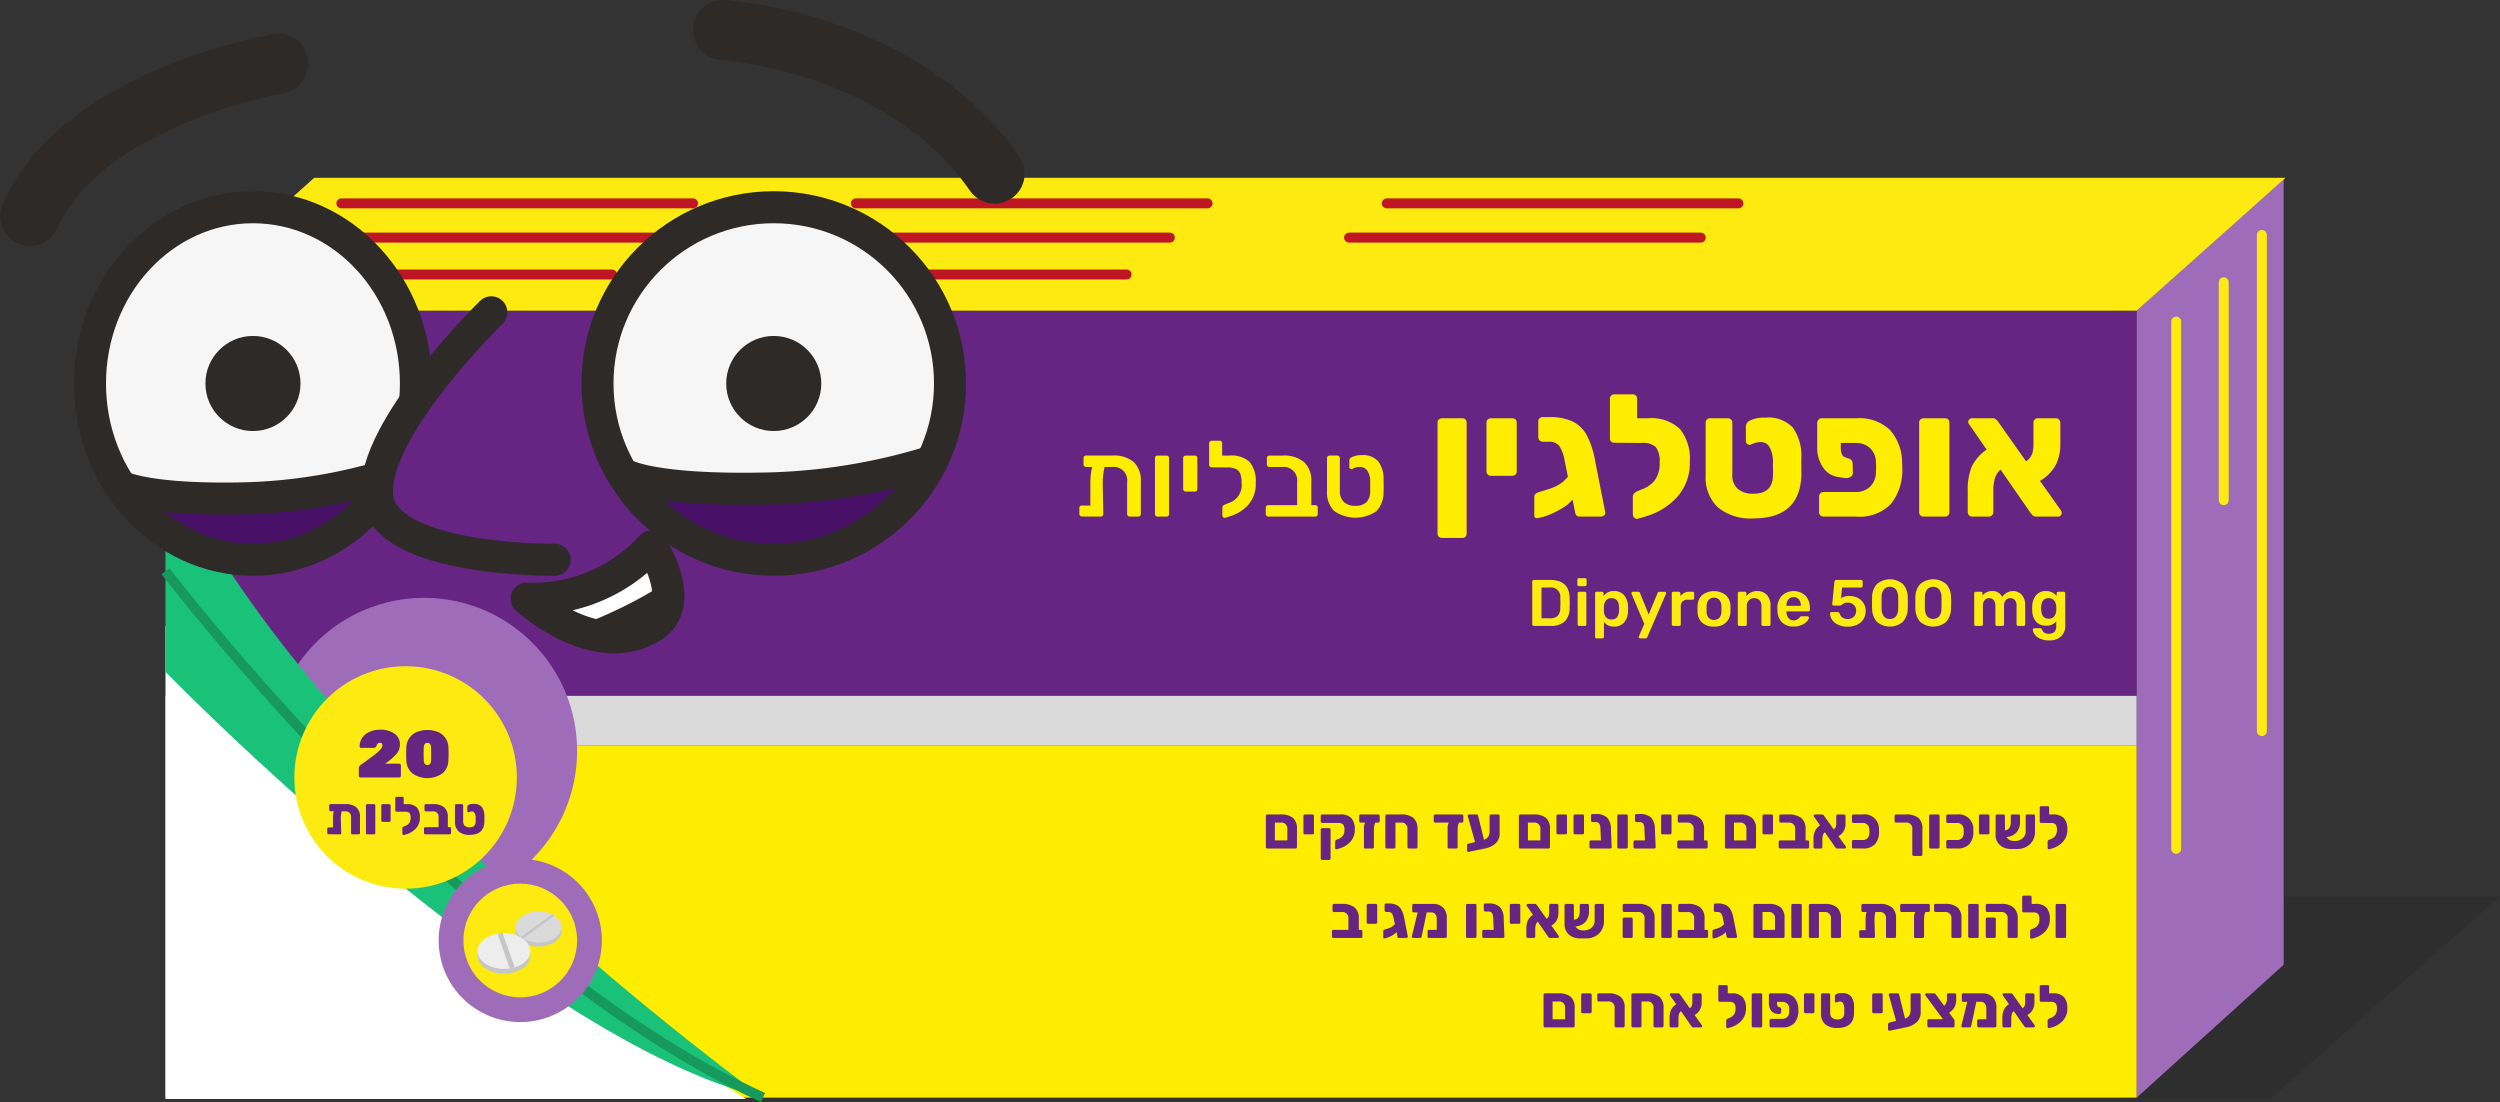 <svg xmlns="http://www.w3.org/2000/svg" xmlns:xlink="http://www.w3.org/1999/xlink" viewBox="0 0 128.985 56.861"><rect x="0" y="0" width="128.985" height="56.861" fill="#333333" stroke="none"/><defs><style>.a,.r{fill:#f6f6f6;}.a,.aa,.ab,.b,.u,.v,.x,.y{stroke:#2d2a28;}.a,.k,.n,.o,.u,.v,.x,.y{stroke-miterlimit:10;}.a,.aa,.ab,.b,.u,.v,.x{stroke-width:1.652px;}.b,.t{fill:#2d2a28;}.aa,.ab,.b,.p,.q,.x,.y{stroke-linecap:round;}.aa,.ab,.b,.p,.q{stroke-linejoin:round;}.c{fill:#1d1d1b;opacity:0.2;}.d,.x{fill:#662483;}.e{fill:#ffed00;}.f{fill:#dadada;}.g{fill:#9f6cba;}.aa,.h{fill:#fff;}.i{fill:#fcea10;}.j{fill:#1ac179;}.ab,.k,.n,.o,.p,.q,.v,.y{fill:none;}.k{stroke:#17995e;}.k,.p,.q{stroke-width:0.513px;}.l{fill:#c6c6c6;}.m{fill:#ededed;}.n,.o{stroke:#c6c6c6;}.n{stroke-width:0.256px;}.o{stroke-width:0.128px;}.p{stroke:#fcea10;}.q{stroke:#be1622;}.s{clip-path:url(#a);}.u{fill:#481066;}.w{clip-path:url(#b);}.y{stroke-width:3.097px;}.z{clip-path:url(#c);}</style><clipPath id="a"><circle class="a" cx="39.921" cy="19.786" r="9.094"/></clipPath><clipPath id="b"><ellipse class="a" cx="13.051" cy="19.786" rx="8.408" ry="9.094"/></clipPath><clipPath id="c"><path class="b" d="M27.171,30.885a8.26,8.26,0,0,0,6.449-2.699s1.944,2.974,0,4.16C30.693,34.132,27.171,30.885,27.171,30.885Z"/></clipPath></defs><polygon class="c" points="11.018 56.661 117.166 56.661 128.985 46.251 10.117 46.251 11.018 56.661"/><rect class="d" x="8.54" y="16.027" width="101.703" height="40.601"/><rect class="e" x="8.54" y="38.455" width="101.703" height="18.174"/><path class="d" d="M65.331,43.757a.079.079,0,0,1-.021-.056V42.099a.079.079,0,0,1,.021-.056.086.086,0,0,1,.059-.021H66.087a.932.932,0,0,1,.623.178.722.722,0,0,1,.205.576v.923a.075.075,0,0,1-.023.057.078.078,0,0,1-.057.023H65.39A.082.082,0,0,1,65.331,43.757Zm1.088-.396v-.569a.308.308,0,0,0-.348-.351h-.295v.92Z"/><path class="d" d="M67.273,43.027a.07.07,0,0,1-.023-.055v-.874a.073.073,0,0,1,.023-.056.085.085,0,0,1,.057-.021H67.714a.081.081,0,0,1,.057.021.079.079,0,0,1,.021.056v.874a.08.08,0,0,1-.021.054.074.074,0,0,1-.057.022h-.385A.08.08,0,0,1,67.273,43.027Z"/><path class="d" d="M68.907,43.797a.093.093,0,0,1-.023-.062v-.311a.087.087,0,0,1,.021-.059.118.118,0,0,1,.055-.04l.096-.04a.451.451,0,0,0,.307-.477.401.401,0,0,0-.068-.271.333.333,0,0,0-.254-.077H68.222a.078.078,0,0,1-.057-.023.077.077,0,0,1-.023-.057v-.286a.066.066,0,0,1,.025-.053.084.084,0,0,1,.055-.021h.926a.749.749,0,0,1,.576.192.836.836,0,0,1,.174.58.901.901,0,0,1-.23.64,1.214,1.214,0,0,1-.578.348l-.125.037A.059.059,0,0,1,68.907,43.797Zm-.742.548a.073.073,0,0,1-.023-.056V42.803a.071.071,0,0,1,.023-.055.081.081,0,0,1,.057-.021h.352a.073.073,0,0,1,.055.021.077.077,0,0,1,.021.055v1.486a.079.079,0,0,1-.021.056.077.077,0,0,1-.055.021H68.222A.085.085,0,0,1,68.165,44.345Z"/><path class="d" d="M71.161,42.043a.073.073,0,0,1,.023.056v.265a.077.077,0,0,1-.08.077H70.962a.505.505,0,0,0-.057.156,1.085,1.085,0,0,0-.02.219v.896a.06.06,0,0,1-.027.048.108.108,0,0,1-.059.02h-.359a.069.069,0,0,1-.051-.019.067.067,0,0,1-.018-.049v-.93a.659.659,0,0,1,.062-.341h-.232a.08.08,0,0,1-.076-.077V42.099a.073.073,0,0,1,.023-.056.079.079,0,0,1,.053-.021h.902A.085.085,0,0,1,71.161,42.043Z"/><path class="d" d="M71.499,43.757a.073.073,0,0,1-.023-.056V42.099a.073.073,0,0,1,.023-.056.085.085,0,0,1,.057-.021h.727a.967.967,0,0,1,.645.181.745.745,0,0,1,.207.592V43.701a.078.078,0,0,1-.021.054.071.071,0,0,1-.055.023h-.363a.077.077,0,0,1-.057-.021.073.073,0,0,1-.023-.056v-.91a.308.308,0,0,0-.348-.351h-.271V43.701a.07.07,0,0,1-.021.054.068.068,0,0,1-.055.023h-.363A.08.08,0,0,1,71.499,43.757Z"/><path class="d" d="M75.48,42.043a.079.079,0,0,1,.021.056v.265a.08.08,0,0,1-.021.054.075.075,0,0,1-.057.023h-.141a.46.46,0,0,0-.057.156,1.079,1.079,0,0,0-.021.219v.896a.06.06,0,0,1-.027.048.114.114,0,0,1-.061.02H74.757a.069.069,0,0,1-.051-.019.067.067,0,0,1-.018-.049v-.93a.664.664,0,0,1,.061-.341H74.048a.08.08,0,0,1-.076-.077V42.099a.073.073,0,0,1,.023-.056.079.079,0,0,1,.053-.021h1.375A.082.082,0,0,1,75.48,42.043Z"/><path class="d" d="M77.351,42.043a.071.071,0,0,1,.021.056v.911a.672.672,0,0,1-.211.506,1.14,1.14,0,0,1-.598.269l-.787.166a.07.07,0,0,1-.061-.015.068.068,0,0,1-.025-.056v-.268a.078.078,0,0,1,.02-.054.09.09,0,0,1,.051-.029l.342-.083-.363-1.302a.435.435,0,0,1-.016-.062.057.057,0,0,1,.02-.043.058.058,0,0,1,.043-.019h.398a.071.071,0,0,1,.047.015.067.067,0,0,1,.025.032L76.564,43.326a.421.421,0,0,0,.229-.174.609.609,0,0,0,.061-.297V42.099a.079.079,0,0,1,.021-.056.081.081,0,0,1,.057-.021H77.296A.073.073,0,0,1,77.351,42.043Z"/><path class="d" d="M78.386,43.757a.079.079,0,0,1-.021-.056V42.099a.079.079,0,0,1,.021-.056.086.086,0,0,1,.059-.021h.697a.932.932,0,0,1,.623.178.722.722,0,0,1,.205.576v.923a.075.075,0,0,1-.023.057.078.078,0,0,1-.057.023H78.444A.082.082,0,0,1,78.386,43.757Zm1.088-.396v-.569a.308.308,0,0,0-.348-.351h-.295v.92Z"/><path class="d" d="M80.327,43.027a.07.07,0,0,1-.023-.055v-.874a.073.073,0,0,1,.023-.056.085.085,0,0,1,.057-.021h.385a.081.081,0,0,1,.057.021.079.079,0,0,1,.021.056v.874a.08.08,0,0,1-.021.054.074.074,0,0,1-.057.022h-.385A.081.081,0,0,1,80.327,43.027Z"/><path class="d" d="M81.208,43.027a.07.07,0,0,1-.023-.055v-.874a.073.073,0,0,1,.023-.056.082.082,0,0,1,.057-.021h.385a.077.077,0,0,1,.055.021.079.079,0,0,1,.021.056v.874a.08.08,0,0,1-.021.054.07.07,0,0,1-.055.022h-.385A.077.077,0,0,1,81.208,43.027Z"/><path class="d" d="M83.134,43.755a.078.078,0,0,1-.057.023H82.089a.077.077,0,0,1-.057-.021.073.073,0,0,1-.023-.056v-.265a.07.07,0,0,1,.023-.055.077.077,0,0,1,.057-.021h.51l-.027-.606a.537.537,0,0,0-.061-.259.214.214,0,0,0-.191-.079h-.156a.08.08,0,0,1-.078-.077v-.259a.083.083,0,0,1,.021-.057.075.075,0,0,1,.057-.023h.166a.81.81,0,0,1,.586.182.844.844,0,0,1,.197.582l.041.938A.062.062,0,0,1,83.134,43.755Z"/><path class="d" d="M83.464,43.757a.079.079,0,0,1-.021-.056V42.099a.079.079,0,0,1,.021-.056.086.086,0,0,1,.059-.021h.383a.082.082,0,0,1,.057.021.079.079,0,0,1,.021.056V43.701a.078.078,0,0,1-.021.054.075.075,0,0,1-.057.023h-.383A.082.082,0,0,1,83.464,43.757Z"/><path class="d" d="M85.403,43.755a.078.078,0,0,1-.057.023h-.988a.077.077,0,0,1-.057-.021.073.073,0,0,1-.023-.056v-.265a.07.07,0,0,1,.023-.055.077.077,0,0,1,.057-.021h.51l-.027-.606a.537.537,0,0,0-.061-.259.214.214,0,0,0-.191-.079h-.156a.08.08,0,0,1-.078-.077v-.259a.083.083,0,0,1,.021-.057.075.075,0,0,1,.057-.023h.166a.81.81,0,0,1,.586.182.844.844,0,0,1,.197.582l.041.938A.062.062,0,0,1,85.403,43.755Z"/><path class="d" d="M85.724,43.027a.07.07,0,0,1-.023-.055v-.874a.073.073,0,0,1,.023-.056.081.081,0,0,1,.057-.021h.385a.077.077,0,0,1,.055.021.079.079,0,0,1,.021.056v.874a.08.08,0,0,1-.021.054.07.07,0,0,1-.055.022H85.78A.077.077,0,0,1,85.724,43.027Z"/><path class="d" d="M86.558,43.755a.072.072,0,0,1-.023-.054v-.265a.07.07,0,0,1,.023-.055.071.071,0,0,1,.053-.021H87.382v-.569a.307.307,0,0,0-.348-.348h-.393a.068.068,0,0,1-.055-.023.075.075,0,0,1-.023-.057V42.099a.073.073,0,0,1,.023-.056.08.08,0,0,1,.055-.021h.408a1.001,1.001,0,0,1,.65.182.722.722,0,0,1,.221.588v.569h.107a.077.077,0,0,1,.057.021.075.075,0,0,1,.021.055V43.701a.078.078,0,0,1-.021.054.075.075,0,0,1-.057.023h-1.418A.07.07,0,0,1,86.558,43.755Z"/><path class="d" d="M89.017,43.757a.079.079,0,0,1-.021-.056V42.099a.079.079,0,0,1,.021-.056.086.086,0,0,1,.059-.021h.697a.932.932,0,0,1,.623.178.722.722,0,0,1,.205.576v.923a.075.075,0,0,1-.023.057.078.078,0,0,1-.057.023H89.075A.082.082,0,0,1,89.017,43.757Zm1.088-.396v-.569a.308.308,0,0,0-.348-.351H89.462v.92Z"/><path class="d" d="M90.958,43.027a.07.07,0,0,1-.023-.055v-.874a.073.073,0,0,1,.023-.056.085.085,0,0,1,.057-.021h.385a.082.082,0,0,1,.057.021.079.079,0,0,1,.021.056v.874a.08.08,0,0,1-.021.054.074.074,0,0,1-.057.022h-.385A.081.081,0,0,1,90.958,43.027Z"/><path class="d" d="M91.792,43.755a.072.072,0,0,1-.023-.054v-.265a.07.07,0,0,1,.023-.055.076.076,0,0,1,.055-.021h.771v-.569a.307.307,0,0,0-.348-.348H91.876a.071.071,0,0,1-.055-.023.082.082,0,0,1-.021-.057V42.099a.073.073,0,0,1,.023-.056.079.079,0,0,1,.053-.021h.41a1.001,1.001,0,0,1,.65.182.722.722,0,0,1,.221.588v.569h.107a.073.073,0,0,1,.055.021.075.075,0,0,1,.021.055V43.701a.078.078,0,0,1-.021.054.071.071,0,0,1-.055.023h-1.418A.074.074,0,0,1,91.792,43.755Z"/><path class="d" d="M95.245,43.714a.061.061,0,0,1-.02.045.06.06,0,0,1-.045.02h-.379a.107.107,0,0,1-.084-.029c-.016-.02-.025-.03-.027-.032l-.537-.778a.331.331,0,0,0-.105.169.85.85,0,0,0-.025.203v.385a.077.077,0,0,1-.021.06.079.079,0,0,1-.059.023h-.301a.067.067,0,0,1-.053-.024.083.083,0,0,1-.023-.059v-.382a1.08,1.08,0,0,1,.07-.424.775.775,0,0,1,.268-.308l-.314-.452a.07.07,0,0,1-.016-.043.063.063,0,0,1,.021-.045.06.06,0,0,1,.045-.021h.361a.108.108,0,0,1,.066.019.225.225,0,0,1,.045.05l.496.701a.276.276,0,0,0,.109-.136.653.653,0,0,0,.021-.175v-.376a.087.087,0,0,1,.021-.06.075.075,0,0,1,.057-.023h.322a.073.073,0,0,1,.057.025.079.079,0,0,1,.023.058v.388a.801.801,0,0,1-.078.358.728.728,0,0,1-.285.291l.375.529A.065.065,0,0,1,95.245,43.714Z"/><path class="d" d="M95.573,43.757a.073.073,0,0,1-.023-.056v-.283a.077.077,0,0,1,.023-.057.072.072,0,0,1,.057-.022h.445a.327.327,0,0,0,.369-.348c.002-.025.004-.056.004-.093,0-.035-.002-.064-.004-.089a.327.327,0,0,0-.369-.348H95.63a.072.072,0,0,1-.057-.023.077.077,0,0,1-.023-.057v-.283a.073.073,0,0,1,.023-.056.078.078,0,0,1,.057-.021H96.091a.747.747,0,0,1,.852.791c.002.022.004.051.004.086a.964.964,0,0,1-.201.649.831.831,0,0,1-.654.23H95.63A.074.074,0,0,1,95.573,43.757Z"/><path class="d" d="M98.316,42.44h-.49a.07.07,0,0,1-.053-.023.073.073,0,0,1-.023-.054V42.099a.073.073,0,0,1,.023-.056.075.075,0,0,1,.053-.021h.508a.995.995,0,0,1,.641.174.715.715,0,0,1,.209.577v1.311a.079.079,0,0,1-.021.056.082.082,0,0,1-.057.021h-.363a.085.085,0,0,1-.057-.021.073.073,0,0,1-.023-.056v-1.292A.307.307,0,0,0,98.316,42.44Z"/><path class="d" d="M99.552,43.757a.079.079,0,0,1-.021-.056V42.099a.079.079,0,0,1,.021-.056.086.086,0,0,1,.059-.021h.383a.082.082,0,0,1,.057.021.079.079,0,0,1,.021.056V43.701a.078.078,0,0,1-.021.054.075.075,0,0,1-.057.023h-.383A.082.082,0,0,1,99.552,43.757Z"/><path class="d" d="M100.439,43.757a.073.073,0,0,1-.023-.056v-.283a.078.078,0,0,1,.08-.079h.447a.329.329,0,0,0,.369-.348c.002-.025.002-.056.002-.093,0-.035,0-.064-.002-.089a.329.329,0,0,0-.369-.348h-.447a.078.078,0,0,1-.057-.023.077.077,0,0,1-.023-.057v-.283a.073.073,0,0,1,.023-.056.085.085,0,0,1,.057-.021h.461a.749.749,0,0,1,.854.791c.002.022.002.051.002.086a.954.954,0,0,1-.201.649.828.828,0,0,1-.654.23h-.461A.081.081,0,0,1,100.439,43.757Z"/><path class="d" d="M102.124,43.027a.07.07,0,0,1-.023-.055v-.874a.073.073,0,0,1,.023-.056.085.085,0,0,1,.057-.021h.385a.082.082,0,0,1,.057.021.079.079,0,0,1,.021.056v.874a.08.08,0,0,1-.021.054.074.074,0,0,1-.057.022h-.385A.08.08,0,0,1,102.124,43.027Z"/><path class="d" d="M104.974,42.043a.071.071,0,0,1,.021.056v.806a.906.906,0,0,1-.123.476.837.837,0,0,1-.334.315.977.977,0,0,1-.471.107h-.295a.931.931,0,0,1-.432-.095.681.681,0,0,1-.379-.619V42.099a.073.073,0,0,1,.023-.056.085.085,0,0,1,.057-.021h.324a.077.077,0,0,1,.055.021.079.079,0,0,1,.021.056l.004.738a.281.281,0,0,0,.232-.128.626.626,0,0,0,.068-.321v-.283a.08.08,0,0,1,.023-.06.075.075,0,0,1,.057-.023h.32a.072.072,0,0,1,.053.025.079.079,0,0,1,.023.058v.29a.802.802,0,0,1-.182.554.762.762,0,0,1-.514.236.398.398,0,0,0,.156.15.435.435,0,0,0,.213.053h.07a.611.611,0,0,0,.283-.064.486.486,0,0,0,.197-.179.477.477,0,0,0,.07-.255v-.791a.079.079,0,0,1,.021-.056.082.082,0,0,1,.057-.021h.322A.073.073,0,0,1,104.974,42.043Z"/><path class="d" d="M106.487,42.214a.836.836,0,0,1,.176.58.901.901,0,0,1-.23.64,1.223,1.223,0,0,1-.578.348l-.127.037a.06.06,0,0,1-.057-.021.087.087,0,0,1-.025-.062v-.311a.083.083,0,0,1,.021-.058.155.155,0,0,1,.055-.041l.1-.04a.499.499,0,0,0,.223-.165.51.51,0,0,0,.08-.312.413.413,0,0,0-.066-.271.325.325,0,0,0-.252-.077h-.08l-.412-.003a.081.081,0,0,1-.057-.021.079.079,0,0,1-.021-.056v-.711a.07.07,0,0,1,.023-.055.076.076,0,0,1,.055-.021h.332a.073.073,0,0,1,.055.021.075.075,0,0,1,.021.055v.351h.191A.747.747,0,0,1,106.487,42.214Z"/><path class="d" d="M68.743,48.369a.072.072,0,0,1-.023-.054v-.265a.069.069,0,0,1,.023-.055.076.076,0,0,1,.055-.021h.771v-.569a.307.307,0,0,0-.348-.348h-.395a.071.071,0,0,1-.055-.023.081.081,0,0,1-.021-.057v-.265a.073.073,0,0,1,.023-.056.079.079,0,0,1,.053-.021h.41a1.001,1.001,0,0,1,.65.182.722.722,0,0,1,.221.588v.569H70.216a.073.073,0,0,1,.055.021.075.075,0,0,1,.021.055v.265a.078.078,0,0,1-.021.054.071.071,0,0,1-.055.023H68.798A.074.074,0,0,1,68.743,48.369Z"/><path class="d" d="M70.536,47.641a.069.069,0,0,1-.023-.055v-.874a.073.073,0,0,1,.023-.056.085.085,0,0,1,.057-.021h.385a.081.081,0,0,1,.057.021.079.079,0,0,1,.021.056v.874a.08.08,0,0,1-.021.054.074.074,0,0,1-.057.022H70.593A.08.08,0,0,1,70.536,47.641Z"/><path class="d" d="M72.618,48.369a.086.086,0,0,1-.059.023h-.385a.069.069,0,0,1-.053-.021.09.09,0,0,1-.023-.056l-.047-.228a.672.672,0,0,1-.178.151,1.904,1.904,0,0,1-.225.115,1.129,1.129,0,0,1-.207.062l-.021.003c-.035,0-.053-.016-.053-.049v-.332c0-.035.021-.061.064-.077.016-.006.062-.021.141-.045a1.137,1.137,0,0,0,.191-.072.599.599,0,0,0,.203-.166l-.059-.286a.642.642,0,0,0-.094-.261.225.225,0,0,0-.191-.077h-.107a.08.08,0,0,1-.078-.077v-.283a.077.077,0,0,1,.023-.057.068.068,0,0,1,.055-.023h.117a.947.947,0,0,1,.42.079.573.573,0,0,1,.25.241,1.474,1.474,0,0,1,.148.443l.184.938A.056.056,0,0,1,72.618,48.369Z"/><path class="d" d="M74.45,46.824a.736.736,0,0,1,.197.562v.929a.07.07,0,0,1-.021.054.071.071,0,0,1-.055.023h-.84a.074.074,0,0,1-.055-.023.07.07,0,0,1-.021-.054v-.265a.068.068,0,0,1,.021-.055.076.076,0,0,1,.055-.021h.396V47.411a.372.372,0,0,0-.076-.249.255.255,0,0,0-.201-.089h-.24l-.26,1.239a.095.095,0,0,1-.025.057.071.071,0,0,1-.055.023h-.354a.08.08,0,0,1-.059-.023.064.064,0,0,1-.016-.057l.301-1.236h-.203a.071.071,0,0,1-.055-.023.075.075,0,0,1-.021-.057v-.283a.073.073,0,0,1,.023-.056.075.075,0,0,1,.053-.021h.988A.72.72,0,0,1,74.45,46.824Z"/><path class="d" d="M75.661,48.371a.073.073,0,0,1-.023-.056V46.713a.073.073,0,0,1,.023-.056.085.085,0,0,1,.057-.021h.385a.073.073,0,0,1,.055.021.071.071,0,0,1,.021.056v1.603a.07.07,0,0,1-.021.054.068.068,0,0,1-.055.023H75.718A.08.08,0,0,1,75.661,48.371Z"/><path class="d" d="M77.599,48.369a.075.075,0,0,1-.057.023h-.988a.08.08,0,0,1-.057-.021.071.071,0,0,1-.021-.056v-.265a.068.068,0,0,1,.021-.055.08.08,0,0,1,.057-.021h.512l-.027-.606a.534.534,0,0,0-.062-.259.21.21,0,0,0-.189-.079h-.158a.08.08,0,0,1-.076-.077V46.694a.083.083,0,0,1,.021-.057.071.071,0,0,1,.055-.023h.166a.804.804,0,0,1,.586.182.835.835,0,0,1,.199.582l.039.938A.062.062,0,0,1,77.599,48.369Z"/><path class="d" d="M77.919,47.641a.07.07,0,0,1-.023-.055v-.874a.073.073,0,0,1,.023-.056.085.085,0,0,1,.057-.021h.385a.082.082,0,0,1,.057.021.079.079,0,0,1,.021.056v.874a.08.08,0,0,1-.021.054.074.074,0,0,1-.057.022h-.385A.081.081,0,0,1,77.919,47.641Z"/><path class="d" d="M80.431,48.328a.067.067,0,0,1-.018.045.064.064,0,0,1-.047.02h-.379a.1.1,0,0,1-.082-.029c-.018-.02-.025-.03-.027-.032L79.339,47.553a.34.34,0,0,0-.104.169.762.762,0,0,0-.025.203v.385a.079.079,0,0,1-.023.06.075.075,0,0,1-.057.023h-.301a.071.071,0,0,1-.055-.024.083.083,0,0,1-.023-.059V47.928a1.081,1.081,0,0,1,.07-.424.781.781,0,0,1,.27-.308l-.314-.452a.07.07,0,0,1-.016-.043.061.061,0,0,1,.02-.045.064.064,0,0,1,.045-.021h.363a.108.108,0,0,1,.066.019.287.287,0,0,1,.045.05l.494.701a.265.265,0,0,0,.109-.136.578.578,0,0,0,.023-.175v-.376a.087.087,0,0,1,.021-.06.071.071,0,0,1,.055-.023h.324a.076.076,0,0,1,.057.025.079.079,0,0,1,.023.058v.388a.802.802,0,0,1-.08.358.721.721,0,0,1-.283.291l.375.529A.076.076,0,0,1,80.431,48.328Z"/><path class="d" d="M82.734,46.657a.071.071,0,0,1,.021.056v.806a.906.906,0,0,1-.123.476.837.837,0,0,1-.334.315.977.977,0,0,1-.471.107h-.295a.931.931,0,0,1-.432-.095.681.681,0,0,1-.379-.619v-.99a.073.073,0,0,1,.023-.056.085.085,0,0,1,.057-.021h.324a.077.077,0,0,1,.055.021.079.079,0,0,1,.021.056l.004.738a.281.281,0,0,0,.232-.128.626.626,0,0,0,.068-.321v-.283a.08.08,0,0,1,.023-.06.075.075,0,0,1,.057-.023h.32a.072.072,0,0,1,.053.025.079.079,0,0,1,.023.058v.29a.802.802,0,0,1-.182.554.762.762,0,0,1-.514.236.398.398,0,0,0,.156.15.435.435,0,0,0,.213.053h.07a.611.611,0,0,0,.283-.064.486.486,0,0,0,.197-.179.477.477,0,0,0,.07-.255v-.791a.079.079,0,0,1,.021-.056.081.081,0,0,1,.057-.021h.322A.073.073,0,0,1,82.734,46.657Z"/><path class="d" d="M84.87,48.371a.071.071,0,0,1-.021-.056v-.91a.309.309,0,0,0-.348-.351h-.701a.086.086,0,0,1-.059-.021.079.079,0,0,1-.021-.056v-.265a.079.079,0,0,1,.021-.056.086.086,0,0,1,.059-.021h.717a.937.937,0,0,1,.637.188.737.737,0,0,1,.215.584v.907a.073.073,0,0,1-.023.056.08.08,0,0,1-.057.021h-.363A.07.07,0,0,1,84.87,48.371Zm-1.129,0a.079.079,0,0,1-.021-.056v-.898a.077.077,0,0,1,.021-.055.082.082,0,0,1,.059-.021h.361a.074.074,0,0,1,.078.076v.898a.078.078,0,0,1-.021.054.075.075,0,0,1-.057.023h-.361A.082.082,0,0,1,83.741,48.371Z"/><path class="d" d="M85.735,48.371a.073.073,0,0,1-.023-.056V46.713a.073.073,0,0,1,.023-.056.085.085,0,0,1,.057-.021h.385a.073.073,0,0,1,.055.021.071.071,0,0,1,.021.056v1.603a.07.07,0,0,1-.021.054.068.068,0,0,1-.055.023h-.385A.08.08,0,0,1,85.735,48.371Z"/><path class="d" d="M86.581,48.369a.072.072,0,0,1-.023-.054v-.265a.069.069,0,0,1,.023-.055.076.076,0,0,1,.055-.021h.771v-.569a.307.307,0,0,0-.348-.348h-.395a.071.071,0,0,1-.055-.023.081.081,0,0,1-.021-.057v-.265a.073.073,0,0,1,.023-.056.079.079,0,0,1,.053-.021h.41a1.001,1.001,0,0,1,.65.182.722.722,0,0,1,.221.588v.569h.107a.073.073,0,0,1,.055.021.075.075,0,0,1,.021.055v.265a.078.078,0,0,1-.021.054.071.071,0,0,1-.055.023h-1.418A.074.074,0,0,1,86.581,48.369Z"/><path class="d" d="M89.603,48.369a.079.079,0,0,1-.059.023H89.159a.067.067,0,0,1-.051-.021.083.083,0,0,1-.025-.056l-.047-.228a.643.643,0,0,1-.178.151,1.892,1.892,0,0,1-.223.115,1.177,1.177,0,0,1-.207.062l-.021.003c-.035,0-.053-.016-.053-.049v-.332c0-.035.021-.061.064-.077.014-.006.061-.021.141-.045a1.138,1.138,0,0,0,.191-.072.599.599,0,0,0,.203-.166l-.059-.286a.669.669,0,0,0-.096-.261.223.223,0,0,0-.191-.077H88.501a.08.08,0,0,1-.076-.077v-.283a.083.083,0,0,1,.021-.057.071.071,0,0,1,.055-.023h.117a.947.947,0,0,1,.42.079.587.587,0,0,1,.252.241,1.535,1.535,0,0,1,.146.443l.186.938A.053.053,0,0,1,89.603,48.369Z"/><path class="d" d="M90.491,48.371a.073.073,0,0,1-.023-.056V46.713a.073.073,0,0,1,.023-.056.085.085,0,0,1,.057-.021h.699a.936.936,0,0,1,.623.178.728.728,0,0,1,.203.576v.923a.075.075,0,0,1-.023.057.072.072,0,0,1-.057.023H90.548A.08.08,0,0,1,90.491,48.371Zm1.088-.396v-.569a.309.309,0,0,0-.348-.351h-.295v.92Z"/><path class="d" d="M92.444,48.371a.073.073,0,0,1-.023-.056V46.713a.073.073,0,0,1,.023-.056.085.085,0,0,1,.057-.021h.385a.073.073,0,0,1,.055.021.071.071,0,0,1,.021.056v1.603a.07.07,0,0,1-.021.054.068.068,0,0,1-.055.023H92.501A.081.081,0,0,1,92.444,48.371Z"/><path class="d" d="M93.349,48.371a.073.073,0,0,1-.023-.056V46.713a.073.073,0,0,1,.023-.056.085.085,0,0,1,.057-.021H94.132a.967.967,0,0,1,.645.181.745.745,0,0,1,.207.592v.907a.078.078,0,0,1-.021.054.071.071,0,0,1-.055.023h-.363a.077.077,0,0,1-.057-.021.073.073,0,0,1-.023-.056v-.91a.308.308,0,0,0-.348-.351h-.271v1.261a.07.07,0,0,1-.021.054.068.068,0,0,1-.055.023H93.405A.08.08,0,0,1,93.349,48.371Z"/><path class="d" d="M97.612,46.819a.711.711,0,0,1,.213.57v.926a.07.07,0,0,1-.021.054.071.071,0,0,1-.055.023h-.363a.077.077,0,0,1-.057-.021.073.073,0,0,1-.023-.056v-.91a.308.308,0,0,0-.348-.351h-.199a1.853,1.853,0,0,0-.047.452l.025.809a.073.073,0,0,1-.023.056.08.08,0,0,1-.057.021l-.652-.003a.077.077,0,0,1-.057-.021.073.073,0,0,1-.023-.056V48.069a.07.07,0,0,1,.023-.055A.077.077,0,0,1,96.005,47.993h.248v-.483a1.655,1.655,0,0,1,.047-.455h-.182a.085.085,0,0,1-.057-.021.073.073,0,0,1-.023-.056v-.265a.073.073,0,0,1,.023-.056.085.085,0,0,1,.057-.021h.859A.956.956,0,0,1,97.612,46.819Z"/><path class="d" d="M99.546,46.657a.079.079,0,0,1,.021.056v.265a.08.08,0,0,1-.021.054.075.075,0,0,1-.057.023h-.141a.46.46,0,0,0-.057.156,1.079,1.079,0,0,0-.021.219v.896a.06.06,0,0,1-.027.048.114.114,0,0,1-.061.02h-.359a.069.069,0,0,1-.051-.019.067.067,0,0,1-.018-.049v-.93a.664.664,0,0,1,.061-.341h-.701a.08.08,0,0,1-.076-.077v-.265a.073.073,0,0,1,.023-.056.079.079,0,0,1,.053-.021h1.375A.081.081,0,0,1,99.546,46.657Z"/><path class="d" d="M100.704,48.371a.073.073,0,0,1-.023-.056v-.91a.308.308,0,0,0-.348-.351h-.467a.08.08,0,0,1-.078-.077v-.265a.073.073,0,0,1,.023-.056.08.08,0,0,1,.055-.021h.484a.981.981,0,0,1,.639.176.709.709,0,0,1,.211.575v.929a.078.078,0,0,1-.021.054.071.071,0,0,1-.055.023h-.363A.077.077,0,0,1,100.704,48.371Z"/><path class="d" d="M101.569,48.371a.079.079,0,0,1-.021-.056V46.713a.079.079,0,0,1,.021-.056.086.086,0,0,1,.059-.021h.383a.082.082,0,0,1,.057.021.079.079,0,0,1,.021.056v1.603a.078.078,0,0,1-.021.054.075.075,0,0,1-.057.023h-.383A.082.082,0,0,1,101.569,48.371Z"/><path class="d" d="M103.603,48.371a.071.071,0,0,1-.021-.056v-.91a.309.309,0,0,0-.348-.351h-.701a.086.086,0,0,1-.059-.021.079.079,0,0,1-.021-.056v-.265a.079.079,0,0,1,.021-.056.086.086,0,0,1,.059-.021h.717a.937.937,0,0,1,.637.188.737.737,0,0,1,.215.584v.907a.073.073,0,0,1-.023.056.08.08,0,0,1-.057.021h-.363A.07.07,0,0,1,103.603,48.371Zm-1.129,0a.079.079,0,0,1-.021-.056v-.898a.077.077,0,0,1,.021-.055.082.082,0,0,1,.059-.021h.361a.074.074,0,0,1,.078.076v.898a.078.078,0,0,1-.021.054.075.075,0,0,1-.057.023h-.361A.082.082,0,0,1,102.474,48.371Z"/><path class="d" d="M105.583,46.828a.836.836,0,0,1,.176.58.901.901,0,0,1-.23.64,1.223,1.223,0,0,1-.578.348l-.127.037a.06.06,0,0,1-.057-.021.086.086,0,0,1-.025-.062v-.311a.083.083,0,0,1,.021-.058.155.155,0,0,1,.055-.041l.1-.04a.499.499,0,0,0,.223-.165.51.51,0,0,0,.08-.312.413.413,0,0,0-.066-.271.325.325,0,0,0-.252-.077h-.08l-.412-.003a.082.082,0,0,1-.057-.021.079.079,0,0,1-.021-.056V46.285a.07.07,0,0,1,.023-.055.076.076,0,0,1,.055-.021h.332a.073.073,0,0,1,.055.021.075.075,0,0,1,.021.055v.351h.191A.747.747,0,0,1,105.583,46.828Z"/><path class="d" d="M106.079,48.371a.079.079,0,0,1-.021-.056V46.713a.079.079,0,0,1,.021-.056.086.086,0,0,1,.059-.021h.383a.081.081,0,0,1,.057.021.079.079,0,0,1,.021.056v1.603a.078.078,0,0,1-.021.054.075.075,0,0,1-.057.023h-.383A.082.082,0,0,1,106.079,48.371Z"/><path class="d" d="M79.659,52.985a.079.079,0,0,1-.021-.056V51.327a.079.079,0,0,1,.021-.056.086.086,0,0,1,.059-.021h.697a.932.932,0,0,1,.623.178.722.722,0,0,1,.205.576v.923a.075.075,0,0,1-.023.057.078.078,0,0,1-.057.023H79.718A.082.082,0,0,1,79.659,52.985Zm1.088-.396v-.569a.308.308,0,0,0-.348-.351h-.295v.92Z"/><path class="d" d="M81.601,52.256a.07.07,0,0,1-.023-.055v-.874a.073.073,0,0,1,.023-.056.085.085,0,0,1,.057-.021h.385a.082.082,0,0,1,.057.021.079.079,0,0,1,.021.056v.874a.08.08,0,0,1-.021.054.074.074,0,0,1-.057.022h-.385A.081.081,0,0,1,81.601,52.256Z"/><path class="d" d="M83.327,52.985a.073.073,0,0,1-.023-.056v-.91a.308.308,0,0,0-.348-.351h-.467a.08.08,0,0,1-.078-.077V51.327a.073.073,0,0,1,.023-.056.08.08,0,0,1,.055-.021h.484a.981.981,0,0,1,.639.176.709.709,0,0,1,.211.575v.929a.078.078,0,0,1-.021.054.071.071,0,0,1-.055.023h-.363A.077.077,0,0,1,83.327,52.985Z"/><path class="d" d="M84.194,52.985a.073.073,0,0,1-.023-.056V51.327a.073.073,0,0,1,.023-.056.085.085,0,0,1,.057-.021h.727a.967.967,0,0,1,.645.181.745.745,0,0,1,.207.592v.907a.078.078,0,0,1-.021.054.071.071,0,0,1-.055.023h-.363a.077.077,0,0,1-.057-.021.073.073,0,0,1-.023-.056v-.91a.308.308,0,0,0-.348-.351h-.271v1.261a.07.07,0,0,1-.021.054.068.068,0,0,1-.055.023H84.251A.081.081,0,0,1,84.194,52.985Z"/><path class="d" d="M87.819,52.942a.067.067,0,0,1-.018.045.064.064,0,0,1-.047.02H87.376a.1.1,0,0,1-.082-.029c-.018-.02-.025-.03-.027-.032l-.539-.778a.34.34,0,0,0-.104.169.762.762,0,0,0-.025.203v.385a.079.079,0,0,1-.023.06.075.075,0,0,1-.057.023H86.218a.071.071,0,0,1-.055-.024.083.083,0,0,1-.023-.059v-.382a1.08,1.08,0,0,1,.07-.424.781.781,0,0,1,.27-.308l-.314-.452a.07.07,0,0,1-.016-.043.061.061,0,0,1,.02-.045.064.064,0,0,1,.045-.021h.363a.108.108,0,0,1,.066.019.286.286,0,0,1,.045.05l.494.701a.265.265,0,0,0,.109-.136.578.578,0,0,0,.023-.175v-.376a.087.087,0,0,1,.021-.06.071.071,0,0,1,.055-.023H87.716a.076.076,0,0,1,.057.025.079.079,0,0,1,.023.058v.388a.802.802,0,0,1-.08.358.722.722,0,0,1-.283.291l.375.529A.076.076,0,0,1,87.819,52.942Z"/><path class="d" d="M89.905,51.442a.836.836,0,0,1,.176.58.902.902,0,0,1-.232.64,1.214,1.214,0,0,1-.578.348l-.125.037a.059.059,0,0,1-.057-.021.089.089,0,0,1-.027-.062v-.311a.094.094,0,0,1,.021-.058.163.163,0,0,1,.057-.041l.098-.04a.499.499,0,0,0,.223-.165.51.51,0,0,0,.082-.312.412.412,0,0,0-.068-.271.325.325,0,0,0-.252-.077h-.08l-.412-.003a.077.077,0,0,1-.055-.021.071.071,0,0,1-.021-.056v-.711a.07.07,0,0,1,.023-.055.071.071,0,0,1,.053-.021h.332a.077.077,0,0,1,.057.021.075.075,0,0,1,.021.055v.351h.189A.749.749,0,0,1,89.905,51.442Z"/><path class="d" d="M90.401,52.985a.073.073,0,0,1-.023-.056V51.327a.073.073,0,0,1,.023-.056.085.085,0,0,1,.057-.021h.385a.074.074,0,0,1,.055.021.071.071,0,0,1,.021.056v1.603a.07.07,0,0,1-.021.054.068.068,0,0,1-.055.023h-.385A.081.081,0,0,1,90.401,52.985Z"/><path class="d" d="M91.685,51.798c.006.084.029.134.074.147l.086.031a.069.069,0,0,1,.039.035.113.113,0,0,1,.014.057l.004.157a.08.08,0,0,1-.043.072.146.146,0,0,1-.1.02l-.125-.018a.396.396,0,0,1-.266-.171.628.628,0,0,1-.104-.368V51.327a.105.105,0,0,1,.025-.056.071.071,0,0,1,.051-.021H91.962a.795.795,0,0,1,.602.208.871.871,0,0,1,.217.583c.002.021.004.049.004.086a.972.972,0,0,1-.197.647.774.774,0,0,1-.625.232h-.584a.077.077,0,0,1-.057-.021.073.073,0,0,1-.023-.056v-.283a.077.077,0,0,1,.023-.057.074.074,0,0,1,.057-.022h.568a.368.368,0,0,0,.258-.091.358.358,0,0,0,.109-.257c.002-.021.002-.052.002-.093,0-.039,0-.068-.002-.089a.341.341,0,0,0-.107-.257.369.369,0,0,0-.26-.091H91.685Z"/><path class="d" d="M93.097,52.256a.07.07,0,0,1-.023-.055v-.874a.073.073,0,0,1,.023-.056.082.082,0,0,1,.057-.021h.385a.077.077,0,0,1,.055.021.079.079,0,0,1,.021.056v.874a.08.08,0,0,1-.021.054.07.07,0,0,1-.055.022h-.385A.077.077,0,0,1,93.097,52.256Z"/><path class="d" d="M94.163,52.838a.738.738,0,0,1-.213-.566V51.327a.073.073,0,0,1,.023-.056.075.075,0,0,1,.053-.021h.32a.082.082,0,0,1,.057.021.073.073,0,0,1,.023.056v.929a.317.317,0,0,0,.1.257.419.419,0,0,0,.279.085c.229,0,.346-.109.348-.329a.579.579,0,0,0,0-.083V52.038a.552.552,0,0,0-.059-.27.178.178,0,0,0-.16-.094.351.351,0,0,0-.092.013.327.327,0,0,0-.078.03.098.098,0,0,1-.027.006.061.061,0,0,1-.047-.02.069.069,0,0,1-.021-.051V51.41a.12.12,0,0,1,.059-.113.581.581,0,0,1,.295-.059.597.597,0,0,1,.486.177.881.881,0,0,1,.15.546V52.284q-.032.753-.854.753A.914.914,0,0,1,94.163,52.838Z"/><path class="d" d="M96.618,52.256a.069.069,0,0,1-.023-.055v-.874a.073.073,0,0,1,.023-.056.085.085,0,0,1,.057-.021h.385a.082.082,0,0,1,.057.021.079.079,0,0,1,.021.056v.874a.08.08,0,0,1-.021.054.074.074,0,0,1-.057.022h-.385A.081.081,0,0,1,96.618,52.256Z"/><path class="d" d="M99.075,51.271a.079.079,0,0,1,.021.056v.911a.667.667,0,0,1-.213.506,1.126,1.126,0,0,1-.596.269l-.789.166a.068.068,0,0,1-.059-.015.07.07,0,0,1-.027-.056v-.268a.089.089,0,0,1,.072-.083l.34-.083L97.464,51.373a.256.256,0,0,1-.016-.062.062.062,0,0,1,.018-.043.062.062,0,0,1,.043-.019h.4a.079.079,0,0,1,.047.015.063.063,0,0,1,.023.032l.309,1.258a.423.423,0,0,0,.227-.174.607.607,0,0,0,.062-.297V51.327a.071.071,0,0,1,.021-.056.077.077,0,0,1,.055-.021h.365A.081.081,0,0,1,99.075,51.271Z"/><path class="d" d="M100.835,51.972a.755.755,0,0,1-.271.278l.24.329c.012.017.021.032.029.046a.119.119,0,0,1,.01.056v.249a.07.07,0,0,1-.021.054.068.068,0,0,1-.055.023h-1.248a.074.074,0,0,1-.055-.023.072.072,0,0,1-.023-.054v-.273a.073.073,0,0,1,.023-.056.08.08,0,0,1,.055-.021h.723l-.896-1.218a.109.109,0,0,1-.018-.05.053.053,0,0,1,.02-.044.071.071,0,0,1,.049-.018h.381a.111.111,0,0,1,.098.056l.432.591a.487.487,0,0,0,.141-.391v-.173a.08.08,0,0,1,.023-.06.078.078,0,0,1,.057-.023h.322a.072.072,0,0,1,.055.025.079.079,0,0,1,.023.058v.265A.772.772,0,0,1,100.835,51.972Z"/><path class="d" d="M102.806,51.438a.744.744,0,0,1,.197.562v.929a.078.078,0,0,1-.021.054.075.075,0,0,1-.057.023h-.84a.073.073,0,0,1-.053-.023.072.072,0,0,1-.023-.054V52.665a.07.07,0,0,1,.023-.055.075.075,0,0,1,.053-.021h.398v-.563a.373.373,0,0,0-.078-.249.249.249,0,0,0-.199-.089H101.966l-.262,1.239a.093.093,0,0,1-.023.057.075.075,0,0,1-.057.023h-.354a.075.075,0,0,1-.057-.023.06.06,0,0,1-.018-.057l.303-1.236H101.296a.075.075,0,0,1-.057-.023.083.083,0,0,1-.021-.057V51.327a.073.073,0,0,1,.023-.056.08.08,0,0,1,.055-.021h.986A.725.725,0,0,1,102.806,51.438Z"/><path class="d" d="M104.989,52.942a.067.067,0,0,1-.018.045.064.064,0,0,1-.047.02H104.546a.1.1,0,0,1-.082-.029c-.018-.02-.025-.03-.027-.032l-.539-.778a.34.34,0,0,0-.104.169.762.762,0,0,0-.025.203v.385a.079.079,0,0,1-.023.06.075.075,0,0,1-.057.023h-.301a.071.071,0,0,1-.055-.024.083.083,0,0,1-.023-.059v-.382A1.08,1.08,0,0,1,103.38,52.118a.781.781,0,0,1,.27-.308l-.314-.452a.07.07,0,0,1-.016-.043.061.061,0,0,1,.02-.045.064.064,0,0,1,.045-.021h.363a.107.107,0,0,1,.066.019.286.286,0,0,1,.045.05l.494.701a.265.265,0,0,0,.109-.136.578.578,0,0,0,.023-.175v-.376a.087.087,0,0,1,.021-.06.071.071,0,0,1,.055-.023h.324a.076.076,0,0,1,.057.025.079.079,0,0,1,.023.058v.388a.802.802,0,0,1-.08.358.722.722,0,0,1-.283.291l.375.529A.076.076,0,0,1,104.989,52.942Z"/><path class="d" d="M106.487,51.442a.836.836,0,0,1,.176.58.901.901,0,0,1-.23.64,1.223,1.223,0,0,1-.578.348l-.127.037a.06.06,0,0,1-.057-.021.086.086,0,0,1-.025-.062v-.311a.083.083,0,0,1,.021-.058.155.155,0,0,1,.055-.041l.1-.04a.499.499,0,0,0,.223-.165.51.51,0,0,0,.08-.312.413.413,0,0,0-.066-.271.325.325,0,0,0-.252-.077h-.08l-.412-.003a.082.082,0,0,1-.057-.021.079.079,0,0,1-.021-.056v-.711a.07.07,0,0,1,.023-.055.076.076,0,0,1,.055-.021h.332a.073.073,0,0,1,.055.021.075.075,0,0,1,.021.055v.351h.191A.747.747,0,0,1,106.487,51.442Z"/><rect class="f" x="8.54" y="35.902" width="101.703" height="2.553"/><path class="e" d="M74.235,27.692a.206.206,0,0,1-.066-.159V21.803a.209.209,0,0,1,.066-.16.235.235,0,0,1,.164-.062h1.049a.219.219,0,0,1,.16.062.221.221,0,0,1,.062.16v5.73a.214.214,0,0,1-.223.222H74.4A.231.231,0,0,1,74.235,27.692Z"/><path class="e" d="M76.759,24.485a.206.206,0,0,1-.066-.159V21.803a.209.209,0,0,1,.066-.16.235.235,0,0,1,.164-.062H78.034a.222.222,0,0,1,.16.062.22.22,0,0,1,.061.16V24.326a.222.222,0,0,1-.061.155.214.214,0,0,1-.16.066H76.923A.231.231,0,0,1,76.759,24.485Z"/><path class="e" d="M82.769,26.587a.243.243,0,0,1-.17.066H81.489a.207.207,0,0,1-.152-.062.25.25,0,0,1-.07-.159l-.133-.658a1.908,1.908,0,0,1-.516.436,4.884,4.884,0,0,1-.645.333,3.203,3.203,0,0,1-.6.183l-.062.009c-.1,0-.15-.048-.15-.143v-.959q0-.151.188-.223c.041-.018.176-.061.402-.128a3.547,3.547,0,0,0,.557-.209,1.777,1.777,0,0,0,.586-.479l-.168-.826a1.969,1.969,0,0,0-.275-.756.651.651,0,0,0-.551-.222H79.587a.227.227,0,0,1-.221-.222v-.817a.235.235,0,0,1,.061-.165.214.214,0,0,1,.16-.066h.338a2.744,2.744,0,0,1,1.213.227,1.684,1.684,0,0,1,.725.697,4.379,4.379,0,0,1,.426,1.279l.533,2.71A.161.161,0,0,1,82.769,26.587Z"/><path class="e" d="M86.677,22.136a2.414,2.414,0,0,1,.506,1.675,2.607,2.607,0,0,1-.666,1.848A3.532,3.532,0,0,1,84.847,26.662l-.363.106a.175.175,0,0,1-.166-.062.26.26,0,0,1-.074-.178V25.632a.243.243,0,0,1,.062-.164.418.418,0,0,1,.16-.12l.283-.115a1.444,1.444,0,0,0,.645-.476,1.49,1.49,0,0,0,.234-.901,1.193,1.193,0,0,0-.195-.782.947.947,0,0,0-.729-.222h-.23l-1.189-.009a.216.216,0,0,1-.16-.062.212.212,0,0,1-.062-.16V20.568a.208.208,0,0,1,.066-.16.223.223,0,0,1,.156-.062h.959a.223.223,0,0,1,.16.062.219.219,0,0,1,.062.16v1.013h.551A2.155,2.155,0,0,1,86.677,22.136Z"/><path class="e" d="M88.618,26.165a2.126,2.126,0,0,1-.617-1.635V21.803a.209.209,0,0,1,.066-.16.222.222,0,0,1,.156-.062h.924a.235.235,0,0,1,.164.062.216.216,0,0,1,.066.16v2.683a.916.916,0,0,0,.289.742,1.2,1.2,0,0,0,.803.244q.996,0,1.004-.95a2.152,2.152,0,0,0,.006-.24c-.004-.101-.006-.178-.006-.23v-.195a1.615,1.615,0,0,0-.168-.777.51.51,0,0,0-.463-.271,1.021,1.021,0,0,0-.262.036.856.856,0,0,0-.227.088.261.261,0,0,1-.08.019.186.186,0,0,1-.137-.058.199.199,0,0,1-.059-.147v-.701a.349.349,0,0,1,.17-.329,1.673,1.673,0,0,1,.852-.169,1.722,1.722,0,0,1,1.4.511,2.516,2.516,0,0,1,.439,1.577v.933q-.1,2.177-2.471,2.177A2.626,2.626,0,0,1,88.618,26.165Z"/><path class="e" d="M94.974,23.162c.012.243.084.385.215.427l.248.089a.211.211,0,0,1,.111.102.364.364,0,0,1,.039.165l.01.452a.235.235,0,0,1-.121.209.43.43,0,0,1-.287.058l-.365-.053a1.13,1.13,0,0,1-.764-.493,1.781,1.781,0,0,1-.303-1.062V21.803a.311.311,0,0,1,.076-.16.194.194,0,0,1,.146-.062h1.795a2.296,2.296,0,0,1,1.736.6,2.532,2.532,0,0,1,.627,1.684c.006.059.008.142.008.248a2.806,2.806,0,0,1-.568,1.87,2.237,2.237,0,0,1-1.803.671H94.087a.232.232,0,0,1-.166-.062.213.213,0,0,1-.066-.159v-.817a.231.231,0,0,1,.066-.165.228.228,0,0,1,.166-.066h1.643a1.062,1.062,0,0,0,.742-.262,1.036,1.036,0,0,0,.314-.742c.006-.059.01-.147.01-.267,0-.112-.004-.198-.01-.257a1.001,1.001,0,0,0-.307-.742,1.069,1.069,0,0,0-.75-.262h-.756Z"/><path class="e" d="M99.083,26.591a.206.206,0,0,1-.066-.159V21.803a.209.209,0,0,1,.066-.16.228.228,0,0,1,.164-.062h1.109a.216.216,0,0,1,.16.062.221.221,0,0,1,.062.16v4.629a.224.224,0,0,1-.062.155.208.208,0,0,1-.16.066H99.247A.225.225,0,0,1,99.083,26.591Z"/><path class="e" d="M106.372,26.467a.187.187,0,0,1-.053.129.179.179,0,0,1-.135.058h-1.092a.299.299,0,0,1-.24-.084c-.047-.057-.074-.088-.08-.094l-1.555-2.247a.987.987,0,0,0-.301.488,2.272,2.272,0,0,0-.072.586V26.413a.234.234,0,0,1-.066.174.226.226,0,0,1-.164.066h-.871a.202.202,0,0,1-.154-.071.235.235,0,0,1-.066-.169V25.311a3.106,3.106,0,0,1,.203-1.226,2.278,2.278,0,0,1,.773-.889l-.906-1.306a.19.19,0,0,1-.045-.124.2.2,0,0,1,.188-.187h1.047a.302.302,0,0,1,.191.053.663.663,0,0,1,.129.143l1.43,2.025a.789.789,0,0,0,.316-.391,1.697,1.697,0,0,0,.066-.507v-1.084a.245.245,0,0,1,.062-.173.208.208,0,0,1,.16-.066h.932a.21.21,0,0,1,.164.071.236.236,0,0,1,.068.168v1.12a2.342,2.342,0,0,1-.227,1.034,2.138,2.138,0,0,1-.822.84l1.084,1.528A.22.22,0,0,1,106.372,26.467Z"/><path class="e" d="M58.495,23.838a1.302,1.302,0,0,1,.365,1.012v1.671a.127.127,0,0,1-.037.094.12.12,0,0,1-.096.039h-.441a.125.125,0,0,1-.094-.039.128.128,0,0,1-.039-.094V24.878a.694.694,0,0,0-.787-.783h-.375a3.984,3.984,0,0,0-.078.458,4.235,4.235,0,0,0-.016.49l.027,1.478a.128.128,0,0,1-.039.094.125.125,0,0,1-.094.039l-.971-.006a.132.132,0,0,1-.133-.132v-.304a.129.129,0,0,1,.039-.097.133.133,0,0,1,.094-.035l.436.005V25.059a4.936,4.936,0,0,1,.014-.499,3.151,3.151,0,0,1,.08-.466h-.314a.125.125,0,0,1-.094-.039.128.128,0,0,1-.039-.094v-.325a.129.129,0,0,1,.039-.097.133.133,0,0,1,.094-.035h1.363A1.576,1.576,0,0,1,58.495,23.838Z"/><path class="e" d="M59.626,26.614a.127.127,0,0,1-.037-.094V23.637a.127.127,0,0,1,.037-.097.133.133,0,0,1,.094-.035h.465a.131.131,0,0,1,.096.035.134.134,0,0,1,.035.097v2.884a.133.133,0,0,1-.035.094.123.123,0,0,1-.096.039h-.465A.125.125,0,0,1,59.626,26.614Z"/><path class="e" d="M61.081,25.324a.127.127,0,0,1-.037-.094V23.637a.127.127,0,0,1,.037-.097.14.14,0,0,1,.094-.035h.469a.122.122,0,0,1,.133.132v1.594a.133.133,0,0,1-.035.094.128.128,0,0,1-.098.039h-.469A.135.135,0,0,1,61.081,25.324Z"/><path class="e" d="M64.48,23.841a1.564,1.564,0,0,1,.309,1.075,1.622,1.622,0,0,1-.381,1.125,2.067,2.067,0,0,1-.971.602l-.227.071a.098.098,0,0,1-.098-.021.129.129,0,0,1-.045-.1v-.402a.148.148,0,0,1,.035-.094.226.226,0,0,1,.098-.066l.193-.077a.966.966,0,0,0,.666-1.031,1.316,1.316,0,0,0-.068-.478.455.455,0,0,0-.232-.251,1.074,1.074,0,0,0-.449-.077h-.17l-.617-.005a.137.137,0,0,1-.1-.036.119.119,0,0,1-.039-.091V22.87a.132.132,0,0,1,.039-.094.135.135,0,0,1,.1-.038h.402a.131.131,0,0,1,.096.035.134.134,0,0,1,.035.097v.635h.381A1.365,1.365,0,0,1,64.48,23.841Z"/><path class="e" d="M65.345,26.614a.128.128,0,0,1-.039-.094v-.325a.129.129,0,0,1,.039-.097.133.133,0,0,1,.094-.035H66.923V24.883a.695.695,0,0,0-.783-.788h-.646a.131.131,0,0,1-.094-.039.127.127,0,0,1-.037-.094v-.325a.127.127,0,0,1,.037-.097.14.14,0,0,1,.094-.035h.674a1.632,1.632,0,0,1,1.113.333,1.316,1.316,0,0,1,.375,1.034v1.191h.199a.124.124,0,0,1,.133.132v.325a.127.127,0,0,1-.037.094.12.12,0,0,1-.096.039h-2.416A.125.125,0,0,1,65.345,26.614Z"/><path class="e" d="M68.825,26.355a1.348,1.348,0,0,1-.359-1.009v-1.71a.129.129,0,0,1,.039-.097.133.133,0,0,1,.094-.035h.396a.136.136,0,0,1,.098.035.134.134,0,0,1,.035.097v1.682a.775.775,0,0,0,.203.579.822.822,0,0,0,.596.199.78.78,0,0,0,.572-.186.798.798,0,0,0,.195-.56v-.49A.993.993,0,0,0,70.546,24.285a.466.466,0,0,0-.398-.196.79.79,0,0,0-.188.027.666.666,0,0,0-.176.072.093.093,0,0,1-.055.017.115.115,0,0,1-.078-.03.106.106,0,0,1-.033-.08v-.304a.3.3,0,0,1,.018-.11.134.134,0,0,1,.07-.071.942.942,0,0,1,.232-.094,1.304,1.304,0,0,1,.326-.033,1.048,1.048,0,0,1,.84.312,1.51,1.51,0,0,1,.279.968c.004.037.006.14.006.309,0,.17-.002.272-.006.31a1.397,1.397,0,0,1-.367.992,1.916,1.916,0,0,1-2.191-.017Z"/><circle class="g" cx="21.879" cy="38.742" r="7.896"/><path class="h" d="M8.54,32.293s15.357,15.259,29.954,24.409H8.54Z"/><path class="i" d="M79.077,32.27a.079.079,0,0,1-.023-.058v-2.207a.09.09,0,0,1,.021-.061.078.078,0,0,1,.061-.024H79.962q1.002,0,1.021.922c.004.132.006.22.006.265q0,.064-.006.261a.962.962,0,0,1-.256.7,1.071,1.071,0,0,1-.748.226h-.844A.08.08,0,0,1,79.077,32.27Zm.885-.37a.553.553,0,0,0,.406-.125.592.592,0,0,0,.133-.417c.004-.136.008-.221.008-.254,0-.036-.004-.12-.008-.251a.479.479,0,0,0-.555-.539h-.414v1.586Z"/><path class="i" d="M81.405,30.22A.079.079,0,0,1,81.382,30.162v-.248a.08.08,0,0,1,.082-.084h.312a.084.084,0,0,1,.061.023.082.082,0,0,1,.023.061v.248a.074.074,0,0,1-.025.058.086.086,0,0,1-.059.023H81.464A.083.083,0,0,1,81.405,30.22Zm.014,2.051a.079.079,0,0,1-.023-.058V30.612a.077.077,0,0,1,.023-.059.086.086,0,0,1,.059-.022h.287a.08.08,0,0,1,.059.023.08.08,0,0,1,.023.058v1.601a.08.08,0,0,1-.082.081h-.287A.083.083,0,0,1,81.419,32.27Z"/><path class="i" d="M82.321,32.916a.077.077,0,0,1-.023-.06V30.612a.077.077,0,0,1,.023-.059.083.083,0,0,1,.059-.022h.271a.084.084,0,0,1,.061.023.08.08,0,0,1,.023.058v.136a.619.619,0,0,1,.539-.251.653.653,0,0,1,.525.216.928.928,0,0,1,.197.578c.002.026.002.067.002.122,0,.054,0,.095-.002.121a.91.91,0,0,1-.195.575.653.653,0,0,1-.527.219.609.609,0,0,1-.52-.241v.77a.076.076,0,0,1-.021.06.079.079,0,0,1-.059.021H82.38A.082.082,0,0,1,82.321,32.916Zm1.211-1.401c.002-.022.002-.057.002-.102,0-.046,0-.079-.002-.103q-.023-.447-.387-.447a.341.341,0,0,0-.289.126.537.537,0,0,0-.102.305c-.002.027-.002.07-.002.129s0,.103.002.132a.482.482,0,0,0,.105.288.35.35,0,0,0,.285.119Q83.509,31.962,83.532,31.515Z"/><path class="i" d="M84.573,32.918a.066.066,0,0,1-.021-.048.121.121,0,0,1,.014-.054l.268-.628-.65-1.535a.116.116,0,0,1-.014-.048.087.087,0,0,1,.023-.052.068.068,0,0,1,.051-.022h.281a.091.091,0,0,1,.088.064L85.064,31.701l.457-1.105a.106.106,0,0,1,.096-.064h.275a.07.07,0,0,1,.051.021.072.072,0,0,1,.02.047.125.125,0,0,1-.014.055l-.959,2.221a.097.097,0,0,1-.096.063H84.622A.071.071,0,0,1,84.573,32.918Z"/><path class="i" d="M86.276,32.27a.079.079,0,0,1-.023-.058V30.616a.085.085,0,0,1,.023-.062.083.083,0,0,1,.059-.023h.277a.081.081,0,0,1,.061.023.079.079,0,0,1,.025.062v.139a.572.572,0,0,1,.488-.224h.141a.084.084,0,0,1,.061.022.083.083,0,0,1,.021.059v.248a.086.086,0,0,1-.021.058.081.081,0,0,1-.061.023H87.06a.335.335,0,0,0-.25.092.34.34,0,0,0-.092.251v.929a.08.08,0,0,1-.082.081h-.301A.083.083,0,0,1,86.276,32.27Z"/><path class="i" d="M87.816,32.124a.778.778,0,0,1-.232-.562l-.004-.148.004-.149a.779.779,0,0,1,.236-.562,1.017,1.017,0,0,1,1.225,0,.787.787,0,0,1,.236.562c.002.027.004.077.004.149s-.002.121-.004.148a.787.787,0,0,1-.234.562.86.86,0,0,1-.613.204A.87.87,0,0,1,87.816,32.124Zm.895-.25a.526.526,0,0,0,.104-.329c.002-.022.002-.066.002-.132,0-.066,0-.11-.002-.133a.529.529,0,0,0-.105-.33.391.391,0,0,0-.553,0,.507.507,0,0,0-.105.33L88.046,31.413l.004.132a.504.504,0,0,0,.105.329.401.401,0,0,0,.555,0Z"/><path class="i" d="M89.683,32.27a.079.079,0,0,1-.023-.058V30.612a.077.077,0,0,1,.023-.059.086.086,0,0,1,.059-.022h.281a.079.079,0,0,1,.082.081v.14a.687.687,0,0,1,.564-.255.635.635,0,0,1,.496.204.807.807,0,0,1,.184.559v.953a.079.079,0,0,1-.023.058.074.074,0,0,1-.059.023H90.962a.08.08,0,0,1-.082-.081v-.933a.449.449,0,0,0-.096-.307.352.352,0,0,0-.277-.11.361.361,0,0,0-.277.112.425.425,0,0,0-.105.305v.933a.086.086,0,0,1-.021.058.081.081,0,0,1-.061.023h-.301A.083.083,0,0,1,89.683,32.27Z"/><path class="i" d="M91.941,32.111a.869.869,0,0,1-.236-.617l-.004-.085a.955.955,0,0,1,.223-.668.907.907,0,0,1,1.238,0,.946.946,0,0,1,.217.651v.071a.08.08,0,0,1-.084.081h-1.125v.027a.524.524,0,0,0,.104.313.318.318,0,0,0,.266.123.38.38,0,0,0,.314-.155.19.19,0,0,1,.049-.046.131.131,0,0,1,.057-.009H93.257a.086.086,0,0,1,.053.018.057.057,0,0,1,.021.047.311.311,0,0,1-.096.191.776.776,0,0,1-.277.191.988.988,0,0,1-.416.082A.82.82,0,0,1,91.941,32.111Zm.971-.854v-.007a.485.485,0,0,0-.1-.32.337.337,0,0,0-.273-.12.333.333,0,0,0-.271.12.495.495,0,0,0-.098.32v.007Z"/><path class="i" d="M94.841,32.236a.734.734,0,0,1-.311-.251.624.624,0,0,1-.111-.335v-.007a.059.059,0,0,1,.021-.046.075.075,0,0,1,.049-.019h.322a.093.093,0,0,1,.1.067.395.395,0,0,0,.156.221.475.475,0,0,0,.26.071.449.449,0,0,0,.314-.115.417.417,0,0,0,.123-.319.383.383,0,0,0-.123-.296.448.448,0,0,0-.314-.114.439.439,0,0,0-.166.027.593.593,0,0,0-.125.074.371.371,0,0,0-.031.021.164.164,0,0,1-.043.024.123.123,0,0,1-.037.006h-.32a.075.075,0,0,1-.053-.021.075.075,0,0,1-.021-.053l.115-1.156a.098.098,0,0,1,.033-.069.1.1,0,0,1,.068-.025h1.275a.076.076,0,0,1,.08.082v.23a.079.079,0,0,1-.021.058.074.074,0,0,1-.059.023h-.98l-.055.549a.8.8,0,0,1,.18-.083.996.996,0,0,1,.674.062.738.738,0,0,1,.301.268.722.722,0,0,1,.115.405.803.803,0,0,1-.115.432.762.762,0,0,1-.326.285,1.13,1.13,0,0,1-.488.1A1.146,1.146,0,0,1,94.841,32.236Z"/><path class="i" d="M96.831,32.077a1.036,1.036,0,0,1-.242-.658c-.002-.061-.004-.164-.004-.312,0-.149.002-.255.004-.318a.999.999,0,0,1,.244-.651,1.036,1.036,0,0,1,1.35,0,1.01,1.01,0,0,1,.244.651c.004.126.006.232.006.318s-.002.19-.006.312a1.037,1.037,0,0,1-.244.658,1.035,1.035,0,0,1-1.352,0Zm.992-.283a.671.671,0,0,0,.111-.392c.002-.065.004-.166.004-.302s-.002-.233-.004-.295a.663.663,0,0,0-.111-.386.379.379,0,0,0-.316-.143.375.375,0,0,0-.314.143.649.649,0,0,0-.111.386c-.004.062-.004.159-.004.295s0,.236.004.302a.657.657,0,0,0,.111.392.37.37,0,0,0,.314.138A.374.374,0,0,0,97.823,31.794Z"/><path class="i" d="M99.064,32.077a1.047,1.047,0,0,1-.242-.658c-.002-.061-.002-.164-.002-.312,0-.149,0-.255.002-.318a1.01,1.01,0,0,1,.244-.651,1.036,1.036,0,0,1,1.35,0,.999.999,0,0,1,.244.651c.004.126.008.232.008.318s-.004.19-.008.312a1.036,1.036,0,0,1-.242.658,1.038,1.038,0,0,1-1.354,0Zm.992-.283a.657.657,0,0,0,.111-.392c.004-.065.004-.166.004-.302s0-.233-.004-.295a.649.649,0,0,0-.111-.386.42.42,0,0,0-.631,0,.649.649,0,0,0-.111.386c-.002.062-.004.159-.004.295s.002.236.004.302a.657.657,0,0,0,.111.392.43.43,0,0,0,.631,0Z"/><path class="i" d="M101.88,32.27a.079.079,0,0,1-.023-.058V30.612a.076.076,0,0,1,.023-.059.081.081,0,0,1,.057-.022h.27a.076.076,0,0,1,.08.081v.115a.599.599,0,0,1,.492-.23.537.537,0,0,1,.525.302.614.614,0,0,1,.23-.219.66.66,0,0,1,.322-.083.588.588,0,0,1,.453.19.785.785,0,0,1,.178.553v.973a.079.079,0,0,1-.023.058.074.074,0,0,1-.059.023h-.281a.08.08,0,0,1-.082-.081v-.946a.438.438,0,0,0-.09-.309.31.31,0,0,0-.234-.095.302.302,0,0,0-.227.097.428.428,0,0,0-.094.307v.946a.077.077,0,0,1-.021.058.074.074,0,0,1-.059.023h-.285a.075.075,0,0,1-.057-.023.074.074,0,0,1-.025-.058v-.946a.438.438,0,0,0-.09-.307.313.313,0,0,0-.234-.097.305.305,0,0,0-.227.097.438.438,0,0,0-.092.307v.946a.079.079,0,0,1-.023.058.074.074,0,0,1-.059.023h-.289A.078.078,0,0,1,101.88,32.27Z"/><path class="i" d="M105.226,32.939a.667.667,0,0,1-.266-.229.46.46,0,0,1-.078-.221.068.068,0,0,1,.025-.056.081.081,0,0,1,.057-.022h.303a.087.087,0,0,1,.051.016.111.111,0,0,1,.037.056.369.369,0,0,0,.111.151.351.351,0,0,0,.23.062.429.429,0,0,0,.299-.09.423.423,0,0,0,.094-.313v-.23a.639.639,0,0,1-.518.217.651.651,0,0,1-.531-.214.937.937,0,0,1-.191-.583l-.004-.091.004-.092a.96.96,0,0,1,.193-.583.644.644,0,0,1,.529-.221.697.697,0,0,1,.314.068.644.644,0,0,1,.225.183v-.132a.083.083,0,0,1,.084-.085h.277a.08.08,0,0,1,.059.023.085.085,0,0,1,.023.062l.004,1.634a.779.779,0,0,1-.211.583.871.871,0,0,1-.633.207A1.032,1.032,0,0,1,105.226,32.939Zm.758-1.141a.507.507,0,0,0,.105-.298c.002-.019.004-.055.004-.108,0-.055-.002-.091-.004-.108a.507.507,0,0,0-.105-.299.337.337,0,0,0-.283-.122q-.366,0-.387.447l-.004.082c0,.353.131.528.391.528A.335.335,0,0,0,105.984,31.799Z"/><path class="j" d="M39.366,56.628S15.739,39.639,8.54,23.551V34.666S26.923,53.574,39.366,56.628Z"/><path class="k" d="M8.54,29.474s15.25,20.013,30.826,27.154"/><circle class="i" cx="20.927" cy="40.112" r="5.74"/><path class="d" d="M18.54,40.085a.085.085,0,0,1-.027-.065V39.66a.213.213,0,0,1,.086-.187l.037-.027.131-.093c.258-.187.449-.327.572-.423a2.163,2.163,0,0,0,.287-.259.334.334,0,0,0,.104-.205.204.204,0,0,0-.021-.102c-.016-.024-.049-.037-.102-.037a.163.163,0,0,0-.104.029.165.165,0,0,0-.051.058c-.008.019-.02.048-.037.09a.108.108,0,0,1-.051.062.193.193,0,0,1-.086.018H18.63a.077.077,0,0,1-.055-.022.078.078,0,0,1-.021-.054.777.777,0,0,1,.141-.45.901.901,0,0,1,.375-.302,1.278,1.278,0,0,1,.533-.107,1.246,1.246,0,0,1,.754.206.665.665,0,0,1,.277.567.735.735,0,0,1-.186.484,2.818,2.818,0,0,1-.561.479l-.023.017h.729a.089.089,0,0,1,.064.027.087.087,0,0,1,.027.066v.524a.093.093,0,0,1-.092.093H18.605A.085.085,0,0,1,18.54,40.085Z"/><path class="d" d="M21.276,39.901a.902.902,0,0,1-.309-.638c-.006-.095-.01-.215-.01-.362,0-.149.004-.272.01-.369a.9.9,0,0,1,.15-.45.912.912,0,0,1,.373-.308,1.467,1.467,0,0,1,1.121,0,.869.869,0,0,1,.523.758c.006.097.01.22.01.369,0,.147-.004.268-.01.362a.907.907,0,0,1-.307.638,1.352,1.352,0,0,1-1.553,0Zm.963-.655q.006-.1.006-.349c0-.168-.002-.282-.006-.345-.01-.147-.072-.222-.188-.225-.115.003-.178.077-.186.225-.006.124-.008.239-.008.345,0,.1.002.216.008.349.008.149.07.225.186.225S22.23,39.395,22.239,39.246Z"/><path class="d" d="M18.384,41.652a.628.628,0,0,1,.189.506v.821a.064.064,0,0,1-.02.048.063.063,0,0,1-.049.021h-.322a.073.073,0,0,1-.051-.02.062.062,0,0,1-.02-.049v-.808a.275.275,0,0,0-.309-.312H17.626a1.645,1.645,0,0,0-.041.401l.021.718a.062.062,0,0,1-.02.049.073.073,0,0,1-.051.02l-.578-.003a.069.069,0,0,1-.051-.019.066.066,0,0,1-.021-.05v-.215a.066.066,0,0,1,.021-.05.069.069,0,0,1,.051-.019h.221v-.429a1.455,1.455,0,0,1,.041-.404h-.162a.068.068,0,0,1-.049-.019.065.065,0,0,1-.021-.049v-.235a.065.065,0,0,1,.021-.049.069.069,0,0,1,.049-.02h.762A.848.848,0,0,1,18.384,41.652Z"/><path class="d" d="M18.901,43.028a.062.062,0,0,1-.02-.049V41.557a.063.063,0,0,1,.02-.049.073.073,0,0,1,.051-.02h.342a.069.069,0,0,1,.049.02.071.071,0,0,1,.02.049v1.422a.073.073,0,0,1-.02.048.066.066,0,0,1-.049.021h-.342A.073.073,0,0,1,18.901,43.028Z"/><path class="d" d="M19.694,42.382a.065.065,0,0,1-.021-.049v-.775a.065.065,0,0,1,.021-.049.069.069,0,0,1,.049-.02h.342a.065.065,0,0,1,.049.02.063.063,0,0,1,.02.049v.775a.064.064,0,0,1-.02.048.063.063,0,0,1-.049.021h-.342A.069.069,0,0,1,19.694,42.382Z"/><path class="d" d="M21.507,41.66a.744.744,0,0,1,.156.515.802.802,0,0,1-.205.567,1.095,1.095,0,0,1-.514.309l-.111.032a.051.051,0,0,1-.051-.019.079.079,0,0,1-.023-.055v-.275a.074.074,0,0,1,.02-.051.135.135,0,0,1,.049-.037l.088-.035a.438.438,0,0,0,.197-.146.45.45,0,0,0,.072-.276.359.359,0,0,0-.061-.24.285.285,0,0,0-.223-.068h-.072l-.365-.003a.068.068,0,0,1-.049-.019.072.072,0,0,1-.02-.05v-.63a.063.063,0,0,1,.021-.049.067.067,0,0,1,.047-.02h.295a.065.065,0,0,1,.049.02.062.062,0,0,1,.02.049v.311h.17A.663.663,0,0,1,21.507,41.66Z"/><path class="d" d="M21.896,43.027a.064.064,0,0,1-.02-.048V42.745a.062.062,0,0,1,.02-.049.069.069,0,0,1,.049-.02h.684v-.505a.273.273,0,0,0-.309-.309H21.972a.067.067,0,0,1-.051-.021.074.074,0,0,1-.018-.05v-.235a.063.063,0,0,1,.02-.049.069.069,0,0,1,.049-.02h.361a.891.891,0,0,1,.578.161.643.643,0,0,1,.195.521v.505h.096a.069.069,0,0,1,.049.02.069.069,0,0,1,.02.049v.234a.073.073,0,0,1-.02.048.066.066,0,0,1-.049.021H21.944A.066.066,0,0,1,21.896,43.027Z"/><path class="d" d="M23.663,42.897a.658.658,0,0,1-.189-.502v-.838a.065.065,0,0,1,.021-.049.068.068,0,0,1,.047-.02h.283a.07.07,0,0,1,.051.02.065.065,0,0,1,.021.049v.824a.285.285,0,0,0,.088.229.374.374,0,0,0,.248.074c.203,0,.307-.097.307-.292a.411.411,0,0,0,.002-.073c0-.031-.002-.055-.002-.071v-.06a.471.471,0,0,0-.051-.239.156.156,0,0,0-.143-.083.348.348,0,0,0-.08.011.341.341,0,0,0-.07.027A.067.067,0,0,1,24.173,41.91a.057.057,0,0,1-.043-.018.063.063,0,0,1-.018-.046V41.632a.108.108,0,0,1,.053-.102.516.516,0,0,1,.262-.052.529.529,0,0,1,.43.157.776.776,0,0,1,.135.484v.286c-.02.446-.273.669-.758.669A.81.81,0,0,1,23.663,42.897Z"/><circle class="g" cx="26.842" cy="48.523" r="4.21"/><circle class="i" cx="26.842" cy="48.523" r="2.934"/><ellipse class="l" cx="27.788" cy="48.038" rx="1.182" ry="0.801"/><ellipse class="f" cx="27.788" cy="47.827" rx="1.182" ry="0.801"/><ellipse class="l" cx="26.003" cy="49.311" rx="1.362" ry="0.923"/><ellipse class="m" cx="26.003" cy="49.068" rx="1.362" ry="0.923"/><line class="n" x1="25.8" y1="48.156" x2="26.432" y2="49.944"/><line class="o" x1="28.54" y1="47.211" x2="26.923" y2="48.388"/><polygon class="g" points="117.824 49.775 110.243 56.628 110.243 16.027 117.824 9.174 117.824 49.775"/><polygon class="i" points="117.915 9.174 16.212 9.174 8.54 16.027 110.243 16.027 117.915 9.174"/><line class="p" x1="112.279" y1="16.591" x2="112.279" y2="43.794"/><line class="p" x1="114.731" y1="14.565" x2="114.731" y2="25.808"/><line class="p" x1="116.698" y1="12.122" x2="116.698" y2="37.72"/><line class="q" x1="17.611" y1="10.493" x2="35.757" y2="10.493"/><line class="q" x1="15.667" y1="12.259" x2="33.814" y2="12.259"/><line class="q" x1="13.432" y1="14.163" x2="31.578" y2="14.163"/><line class="q" x1="44.156" y1="10.493" x2="62.303" y2="10.493"/><line class="q" x1="42.213" y1="12.259" x2="60.359" y2="12.259"/><line class="q" x1="71.547" y1="10.493" x2="89.693" y2="10.493"/><line class="q" x1="69.603" y1="12.259" x2="87.749" y2="12.259"/><line class="q" x1="39.978" y1="14.163" x2="58.124" y2="14.163"/><circle class="r" cx="39.921" cy="19.786" r="9.094"/><g class="s"><circle class="t" cx="39.921" cy="19.786" r="2.453"/><path class="u" d="M32.094,24.413s1.129.894,7.159.796a31.13,31.13,0,0,0,10.473-1.959V37.483H32.094Z"/></g><circle class="v" cx="39.921" cy="19.786" r="9.094"/><ellipse class="r" cx="13.051" cy="19.786" rx="8.408" ry="9.094"/><g class="w"><circle class="t" cx="13.051" cy="19.786" r="2.453"/><path class="u" d="M5.889,24.919s.94.894,6.515.796a27.906,27.906,0,0,0,9.787-1.959V37.989H5.889Z"/></g><ellipse class="v" cx="13.051" cy="19.786" rx="8.408" ry="9.094"/><path class="x" d="M28.618,28.88s-8.874.113-9.16-3.313,5.891-9.454,5.891-9.454"/><path class="y" d="M37.311,1.549s9.257.558,14.005,7.408"/><path class="y" d="M14.348,3.284S4.284,4.989,1.549,11.145"/><path class="t" d="M27.171,30.885a8.26,8.26,0,0,0,6.449-2.699s1.944,2.974,0,4.16C30.693,34.132,27.171,30.885,27.171,30.885Z"/><g class="z"><path class="aa" d="M28.064,33.801s6.123-1.767,8.761-4.77-3.998-2.976-3.998-2.976l-7.356,3.918s-.506,2.497.666,3.061A12.458,12.458,0,0,0,28.064,33.801Z"/></g><path class="ab" d="M27.171,30.885a8.26,8.26,0,0,0,6.449-2.699s1.944,2.974,0,4.16C30.693,34.132,27.171,30.885,27.171,30.885Z"/></svg>